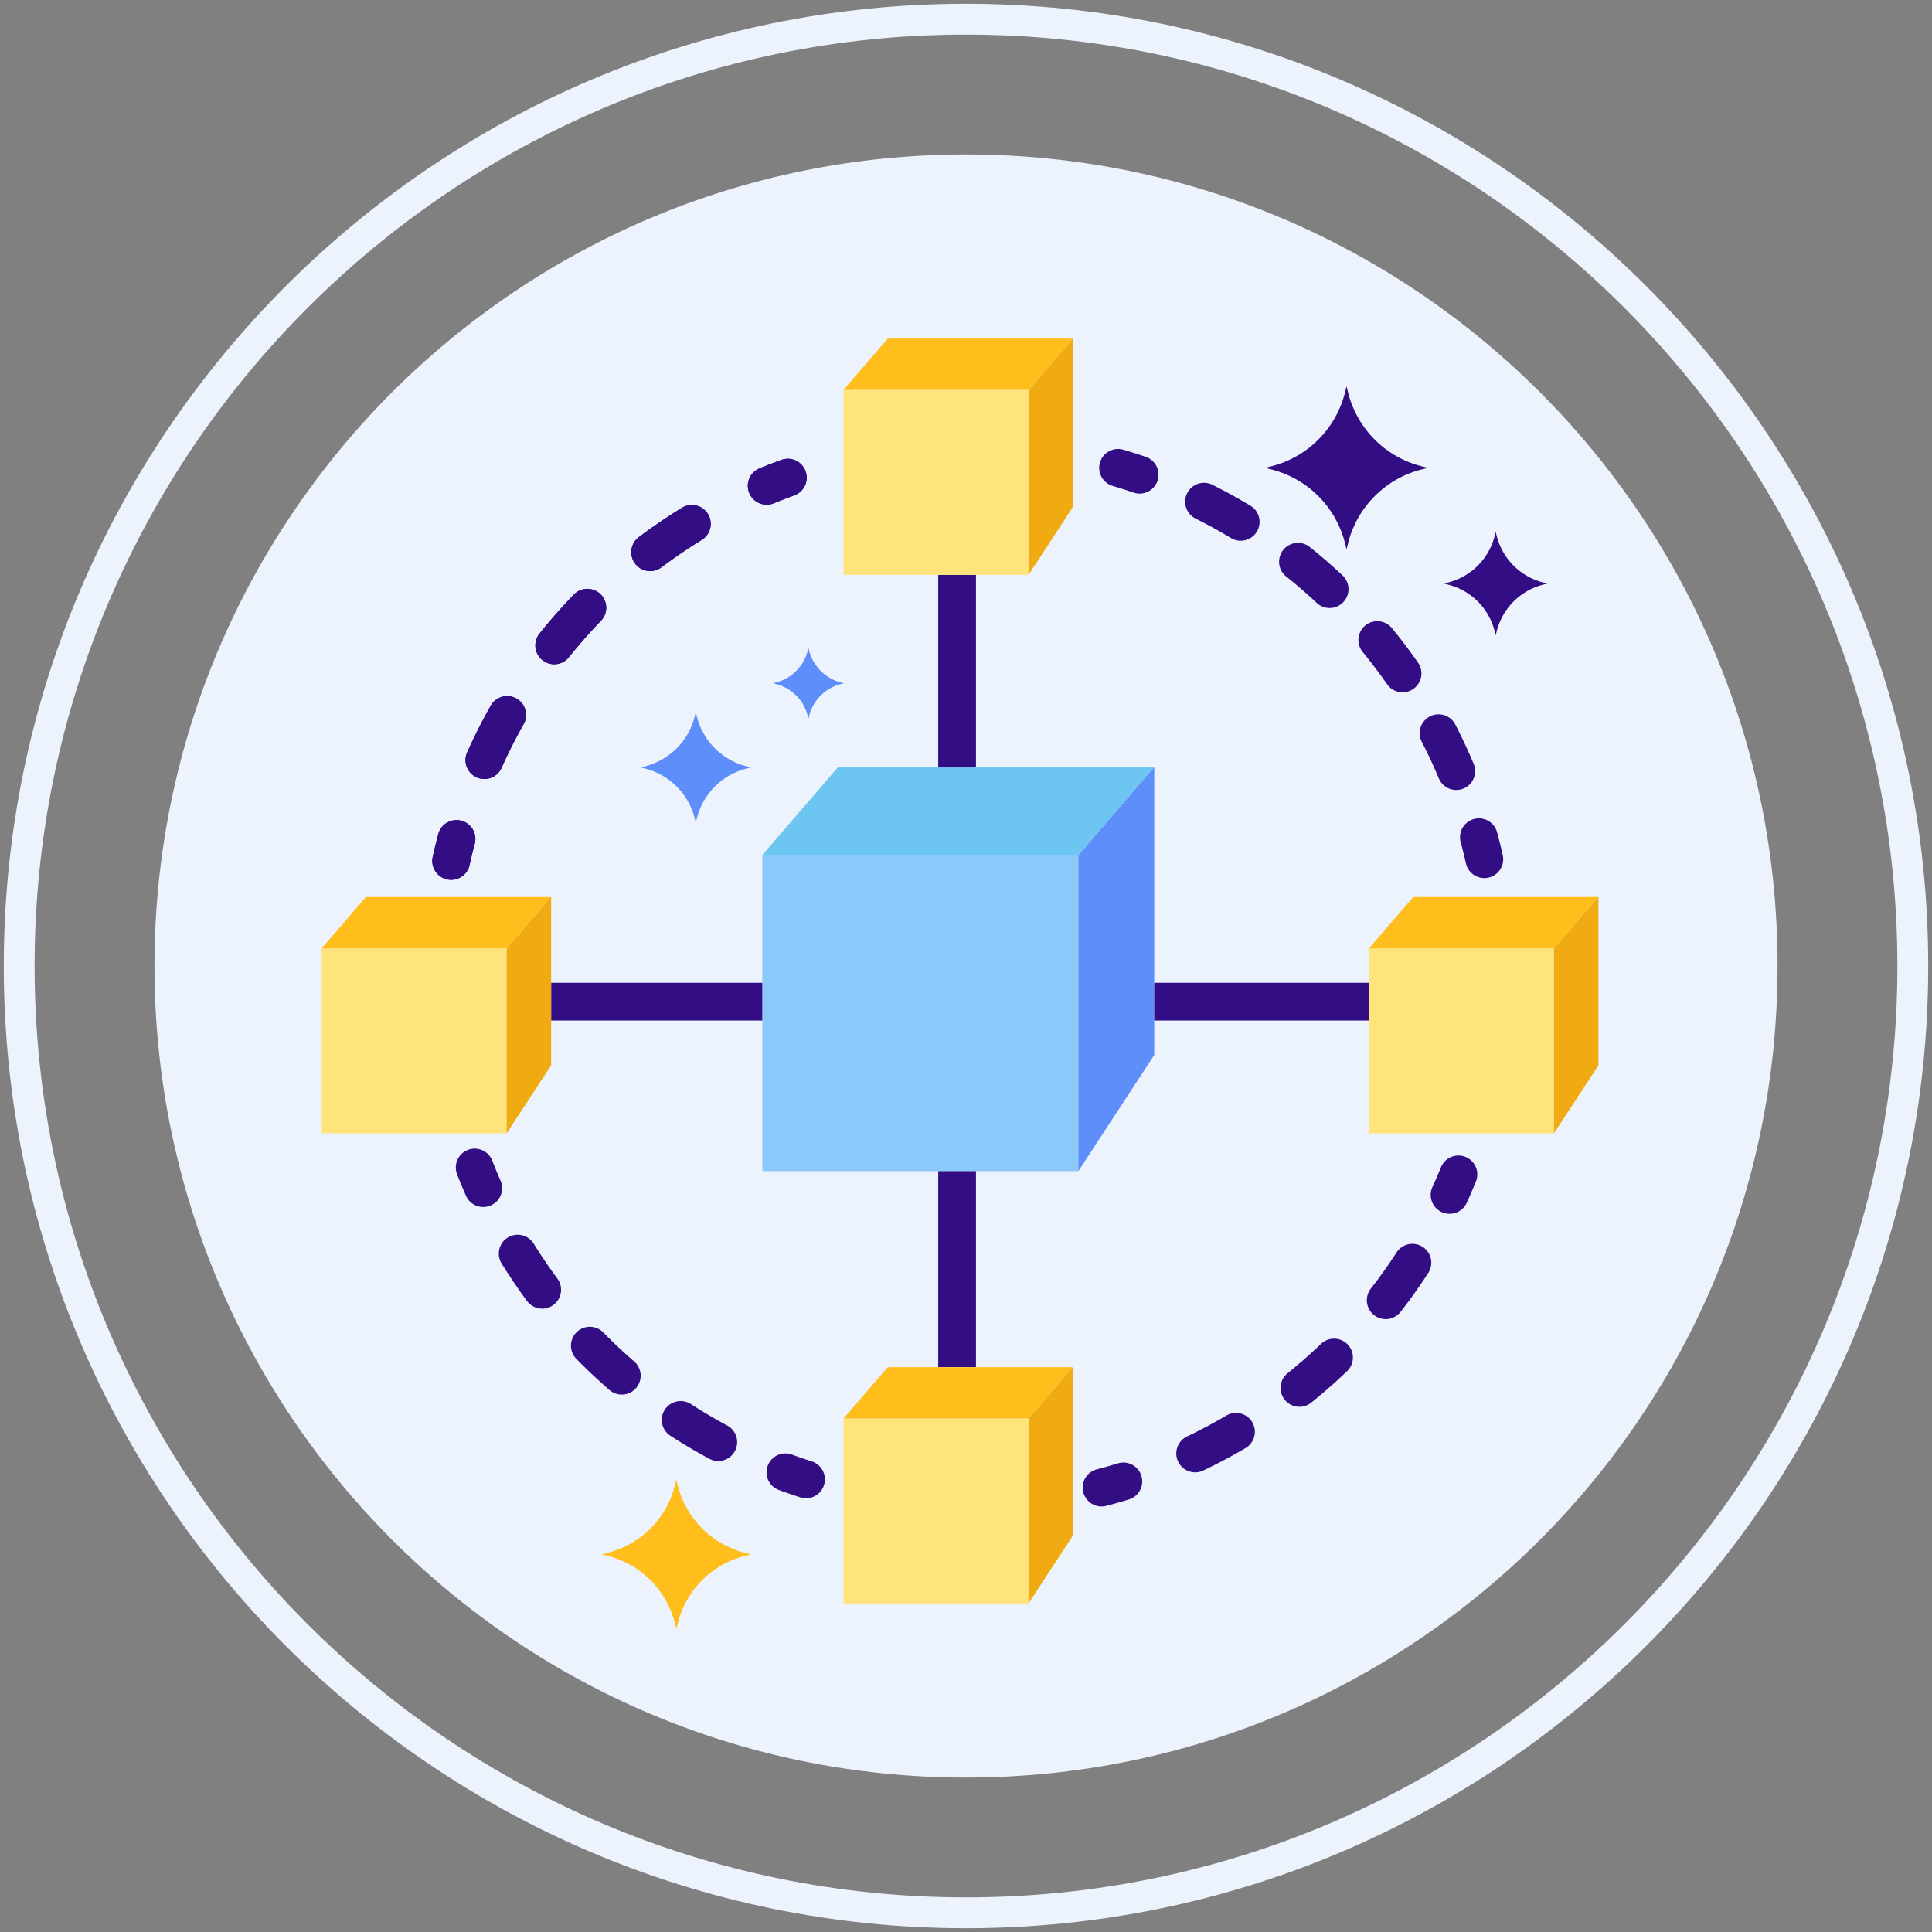 <?xml version="1.0" standalone="no"?><!DOCTYPE svg PUBLIC "-//W3C//DTD SVG 1.1//EN" "http://www.w3.org/Graphics/SVG/1.1/DTD/svg11.dtd"><svg t="1573725188259" class="icon" viewBox="0 0 1024 1024" version="1.1" xmlns="http://www.w3.org/2000/svg" p-id="2927" xmlns:xlink="http://www.w3.org/1999/xlink" width="200" height="200"><rect x="0" y="0" width="1024" height="1024" fill="#808080" stroke="none"/><defs><style type="text/css"></style></defs><path d="M512.014 81.858c-237.562 0-430.14 192.594-430.14 430.15 0 237.556 192.578 430.134 430.14 430.134 237.55 0 430.128-192.58 430.128-430.134-0.002-237.556-192.58-430.15-430.128-430.15z" fill="#EDF3FC" p-id="2928"></path><path d="M512.014 2C230.792 2 2 230.788 2 512.006 2 793.218 230.792 1022 512.014 1022 793.22 1022 1022 793.218 1022 512.006 1022 230.788 793.22 2 512.014 2z m0 1003.66C239.8 1005.66 18.342 784.208 18.342 512.006 18.342 239.798 239.8 18.34 512.014 18.34c272.196 0 493.644 221.458 493.644 493.666 0 272.202-221.45 493.654-493.644 493.654z" fill="#EDF3FC" p-id="2929"></path><path d="M607.284 242.154a287.232 287.232 0 0 0-11.846-3.776 9.996 9.996 0 0 0-12.422 6.758 9.998 9.998 0 0 0 6.758 12.422c3.69 1.09 7.398 2.272 11.022 3.516a10 10 0 0 0 6.488-18.92zM694.188 289.914a10 10 0 0 0-12.484 15.626 273.94 273.94 0 0 1 16.19 14.01 9.958 9.958 0 0 0 6.834 2.702 9.998 9.998 0 0 0 6.836-17.298 293.264 293.264 0 0 0-17.376-15.04z m-31.426-21.878a290.472 290.472 0 0 0-20.146-11.08 10 10 0 0 0-8.934 17.896 270.436 270.436 0 0 1 18.756 10.312 9.994 9.994 0 0 0 13.726-3.4 10 10 0 0 0-3.402-13.728z m118.302 136.812a290.48 290.48 0 0 0-9.712-20.826 10 10 0 1 0-17.776 9.168c3.26 6.32 6.302 12.844 9.044 19.388a9.998 9.998 0 1 0 18.444-7.73z m-29.47-53.622a293.298 293.298 0 0 0-13.862-18.328 10 10 0 0 0-15.464 12.684 272.41 272.41 0 0 1 12.912 17.07 9.988 9.988 0 0 0 13.92 2.494 10 10 0 0 0 2.494-13.92zM796.482 453.214a287.44 287.44 0 0 0-2.98-12.074 10 10 0 0 0-19.308 5.22c0.998 3.688 1.93 7.466 2.774 11.228a10 10 0 0 0 11.944 7.572 10.002 10.002 0 0 0 7.57-11.946zM244.532 435.006a10.002 10.002 0 0 0-12.236 7.088c-1.06 3.974-2.048 8.04-2.94 12.084a10 10 0 1 0 19.532 4.304c0.83-3.762 1.748-7.544 2.732-11.238a10 10 0 0 0-7.088-12.238zM273.742 370.238a10 10 0 0 0-13.63 3.772 290.396 290.396 0 0 0-12.46 24.672 10 10 0 1 0 18.26 8.154 270.476 270.476 0 0 1 11.602-22.97 10 10 0 0 0-3.772-13.628z m30.396-55.108a294.112 294.112 0 0 0-18.24 20.752 10 10 0 0 0 15.628 12.48 273.678 273.678 0 0 1 16.994-19.334 10 10 0 0 0-14.382-13.898z m71.09-42.706a10 10 0 0 0-13.75-3.302 292.546 292.546 0 0 0-22.848 15.538 10 10 0 1 0 12.018 15.986 272.72 272.72 0 0 1 21.28-14.472 9.996 9.996 0 0 0 3.3-13.75zM426.962 249.766a10.002 10.002 0 0 0-12.804-6 287.28 287.28 0 0 0-11.596 4.482 10.002 10.002 0 0 0 3.808 19.25c1.268 0 2.556-0.242 3.8-0.756a268.74 268.74 0 0 1 10.79-4.17 9.996 9.996 0 0 0 6.002-12.806z" fill="#330D84" p-id="2930"></path><path d="M244.532 435.006a10.002 10.002 0 0 0-12.236 7.088c-1.06 3.974-2.048 8.04-2.94 12.084a10 10 0 1 0 19.532 4.304c0.83-3.762 1.748-7.544 2.732-11.238a10 10 0 0 0-7.088-12.238zM273.742 370.238a10 10 0 0 0-13.63 3.772 290.396 290.396 0 0 0-12.46 24.672 10 10 0 1 0 18.26 8.154 270.476 270.476 0 0 1 11.602-22.97 10 10 0 0 0-3.772-13.628z m30.396-55.108a294.112 294.112 0 0 0-18.24 20.752 10 10 0 0 0 15.628 12.48 273.678 273.678 0 0 1 16.994-19.334 10 10 0 0 0-14.382-13.898z m71.09-42.706a10 10 0 0 0-13.75-3.302 292.546 292.546 0 0 0-22.848 15.538 10 10 0 1 0 12.018 15.986 272.72 272.72 0 0 1 21.28-14.472 9.996 9.996 0 0 0 3.3-13.75zM426.962 249.766a10.002 10.002 0 0 0-12.804-6 287.28 287.28 0 0 0-11.596 4.482 10.002 10.002 0 0 0 3.808 19.25c1.268 0 2.556-0.242 3.8-0.756a268.74 268.74 0 0 1 10.79-4.17 9.996 9.996 0 0 0 6.002-12.806zM430.552 774.67a268.502 268.502 0 0 1-10.942-3.76 10.002 10.002 0 0 0-6.906 18.772 290.22 290.22 0 0 0 11.758 4.04 10.006 10.006 0 0 0 6.09-19.052zM282.8 659.04a10.002 10.002 0 0 0-17.016 10.512 292.652 292.652 0 0 0 13.542 20.002 9.988 9.988 0 0 0 8.048 4.054 10 10 0 0 0 8.034-15.946 271.58 271.58 0 0 1-12.608-18.622z m102.632 96.512a271.24 271.24 0 0 1-19.364-11.44 10.002 10.002 0 0 0-10.882 16.782 291.59 291.59 0 0 0 20.8 12.29 10 10 0 0 0 13.536-4.09 10.004 10.004 0 0 0-4.09-13.542z m-65.714-49.366a10 10 0 0 0-14.292 13.99 293.624 293.624 0 0 0 17.592 16.546 9.964 9.964 0 0 0 6.54 2.438 10 10 0 0 0 6.548-17.562 274.102 274.102 0 0 1-16.388-15.412zM265.344 625.858a269.594 269.594 0 0 1-4.432-10.69 10 10 0 0 0-18.638 7.26 295.028 295.028 0 0 0 4.76 11.48 10.002 10.002 0 0 0 18.31-8.05zM776.76 613.19a9.996 9.996 0 0 0-13.028 5.502 267.506 267.506 0 0 1-4.582 10.624 10.002 10.002 0 0 0 18.192 8.314 291.754 291.754 0 0 0 4.922-11.414 10 10 0 0 0-5.504-13.026zM650.022 750.264a271.21 271.21 0 0 1-20.862 11.08 10 10 0 0 0-4.726 13.328 9.996 9.996 0 0 0 13.328 4.728 291.876 291.876 0 0 0 22.404-11.9 10 10 0 0 0 3.546-13.69 9.996 9.996 0 0 0-13.69-3.546z m104.026-89.396a10 10 0 0 0-13.83 2.958 272.096 272.096 0 0 1-13.696 19.254 10 10 0 0 0 15.776 12.292 292.568 292.568 0 0 0 14.708-20.674 9.996 9.996 0 0 0-2.958-13.83z m-53.898 51.43a272.896 272.896 0 0 1-17.752 15.592 10 10 0 0 0 12.532 15.586 293.23 293.23 0 0 0 19.06-16.74 10 10 0 0 0-13.84-14.438zM604.96 782.248a10.006 10.006 0 0 0-12.494-6.628 268.03 268.03 0 0 1-11.13 3.154 10 10 0 1 0 5.036 19.356c4.002-1.042 8.026-2.18 11.964-3.39a9.998 9.998 0 0 0 6.624-12.492z" fill="#330D84" p-id="2931"></path><path d="M725.6 502.632h98.042v98.04H725.6z" fill="#FFE37B" p-id="2932"></path><path d="M847.07 475.44l-23.43 27.192v98.04l23.56-36.018V475.44z" fill="#EFAB11" p-id="2933"></path><path d="M749.022 475.44L725.6 502.632h98.04l23.43-27.192z" fill="#FFBE1B" p-id="2934"></path><path d="M404.026 453.214h167.514v167.512h-167.514z" fill="#8AC9F9" p-id="2935"></path><path d="M611.542 406.76l-40.002 46.454v167.514l40.238-61.544V406.76z" fill="#5D8EF9" p-id="2936"></path><path d="M444.03 406.76l-40.004 46.454h167.514l40.002-46.454z" fill="#6DC5F2" p-id="2937"></path><path d="M292.118 520.904h111.908v20h-111.908zM497.284 304.698h20v102.064h-20zM497.284 620.728h20v103.898h-20zM611.778 520.904H725.6v20h-113.822z" fill="#330D84" p-id="2938"></path><path d="M447.106 206.656h98.042v98.042h-98.042z" fill="#FFE37B" p-id="2939"></path><path d="M568.576 179.464l-23.43 27.192v98.042l23.56-36.02V179.464z" fill="#EFAB11" p-id="2940"></path><path d="M470.528 179.464l-23.422 27.192h98.04l23.43-27.192z" fill="#FFBE1B" p-id="2941"></path><path d="M447.106 751.816h98.042v98.042h-98.042z" fill="#FFE37B" p-id="2942"></path><path d="M568.576 724.626l-23.43 27.19v98.042l23.56-36.018v-89.214z" fill="#EFAB11" p-id="2943"></path><path d="M470.528 724.626l-23.422 27.19h98.04l23.43-27.19z" fill="#FFBE1B" p-id="2944"></path><path d="M170.518 502.632h98.04v98.04h-98.04z" fill="#FFE37B" p-id="2945"></path><path d="M291.988 475.44l-23.432 27.192v98.04l23.562-36.018V475.44z" fill="#EFAB11" p-id="2946"></path><path d="M193.94 475.44l-23.422 27.192h98.038l23.432-27.192z" fill="#FFBE1B" p-id="2947"></path><path d="M753.598 247.154a53.778 53.778 0 0 1-39.08-39.088l-0.83-3.292-0.814 3.292a53.798 53.798 0 0 1-39.096 39.088l-3.278 0.822 3.278 0.822a53.784 53.784 0 0 1 39.096 39.09l0.814 3.282 0.83-3.282a53.764 53.764 0 0 1 39.08-39.09l3.292-0.822-3.292-0.822zM818.082 308.772a34.15 34.15 0 0 1-24.816-24.8l-0.52-2.08-0.518 2.08a34.126 34.126 0 0 1-24.812 24.8l-2.072 0.518 2.072 0.534a34.102 34.102 0 0 1 24.812 24.8l0.518 2.08 0.52-2.08a34.13 34.13 0 0 1 24.816-24.8l2.07-0.534-2.07-0.518z" fill="#330D84" p-id="2948"></path><path d="M395.01 823.064a49.19 49.19 0 0 1-35.778-35.784l-0.768-3-0.756 3a49.174 49.174 0 0 1-35.79 35.784l-3.002 0.762 3.002 0.754a49.168 49.168 0 0 1 35.79 35.782l0.756 3.008 0.768-3.008a49.172 49.172 0 0 1 35.778-35.782l3.016-0.754-3.016-0.762z" fill="#FFBE1B" p-id="2949"></path><path d="M395.8 406.196a36.4 36.4 0 0 1-26.46-26.46l-0.548-2.216-0.566 2.216a36.372 36.372 0 0 1-26.458 26.46l-2.218 0.556 2.218 0.564a36.362 36.362 0 0 1 26.458 26.454l0.566 2.224 0.548-2.224a36.39 36.39 0 0 1 26.46-26.454l2.224-0.564-2.224-0.556zM445.856 361.77a23.406 23.406 0 0 1-17-17.002l-0.35-1.424-0.368 1.424a23.368 23.368 0 0 1-16.998 17.002l-1.424 0.358 1.424 0.366a23.368 23.368 0 0 1 16.998 16.992l0.368 1.432 0.35-1.432a23.402 23.402 0 0 1 17-16.992l1.434-0.366-1.434-0.358z" fill="#5D8EF9" p-id="2950"></path></svg>